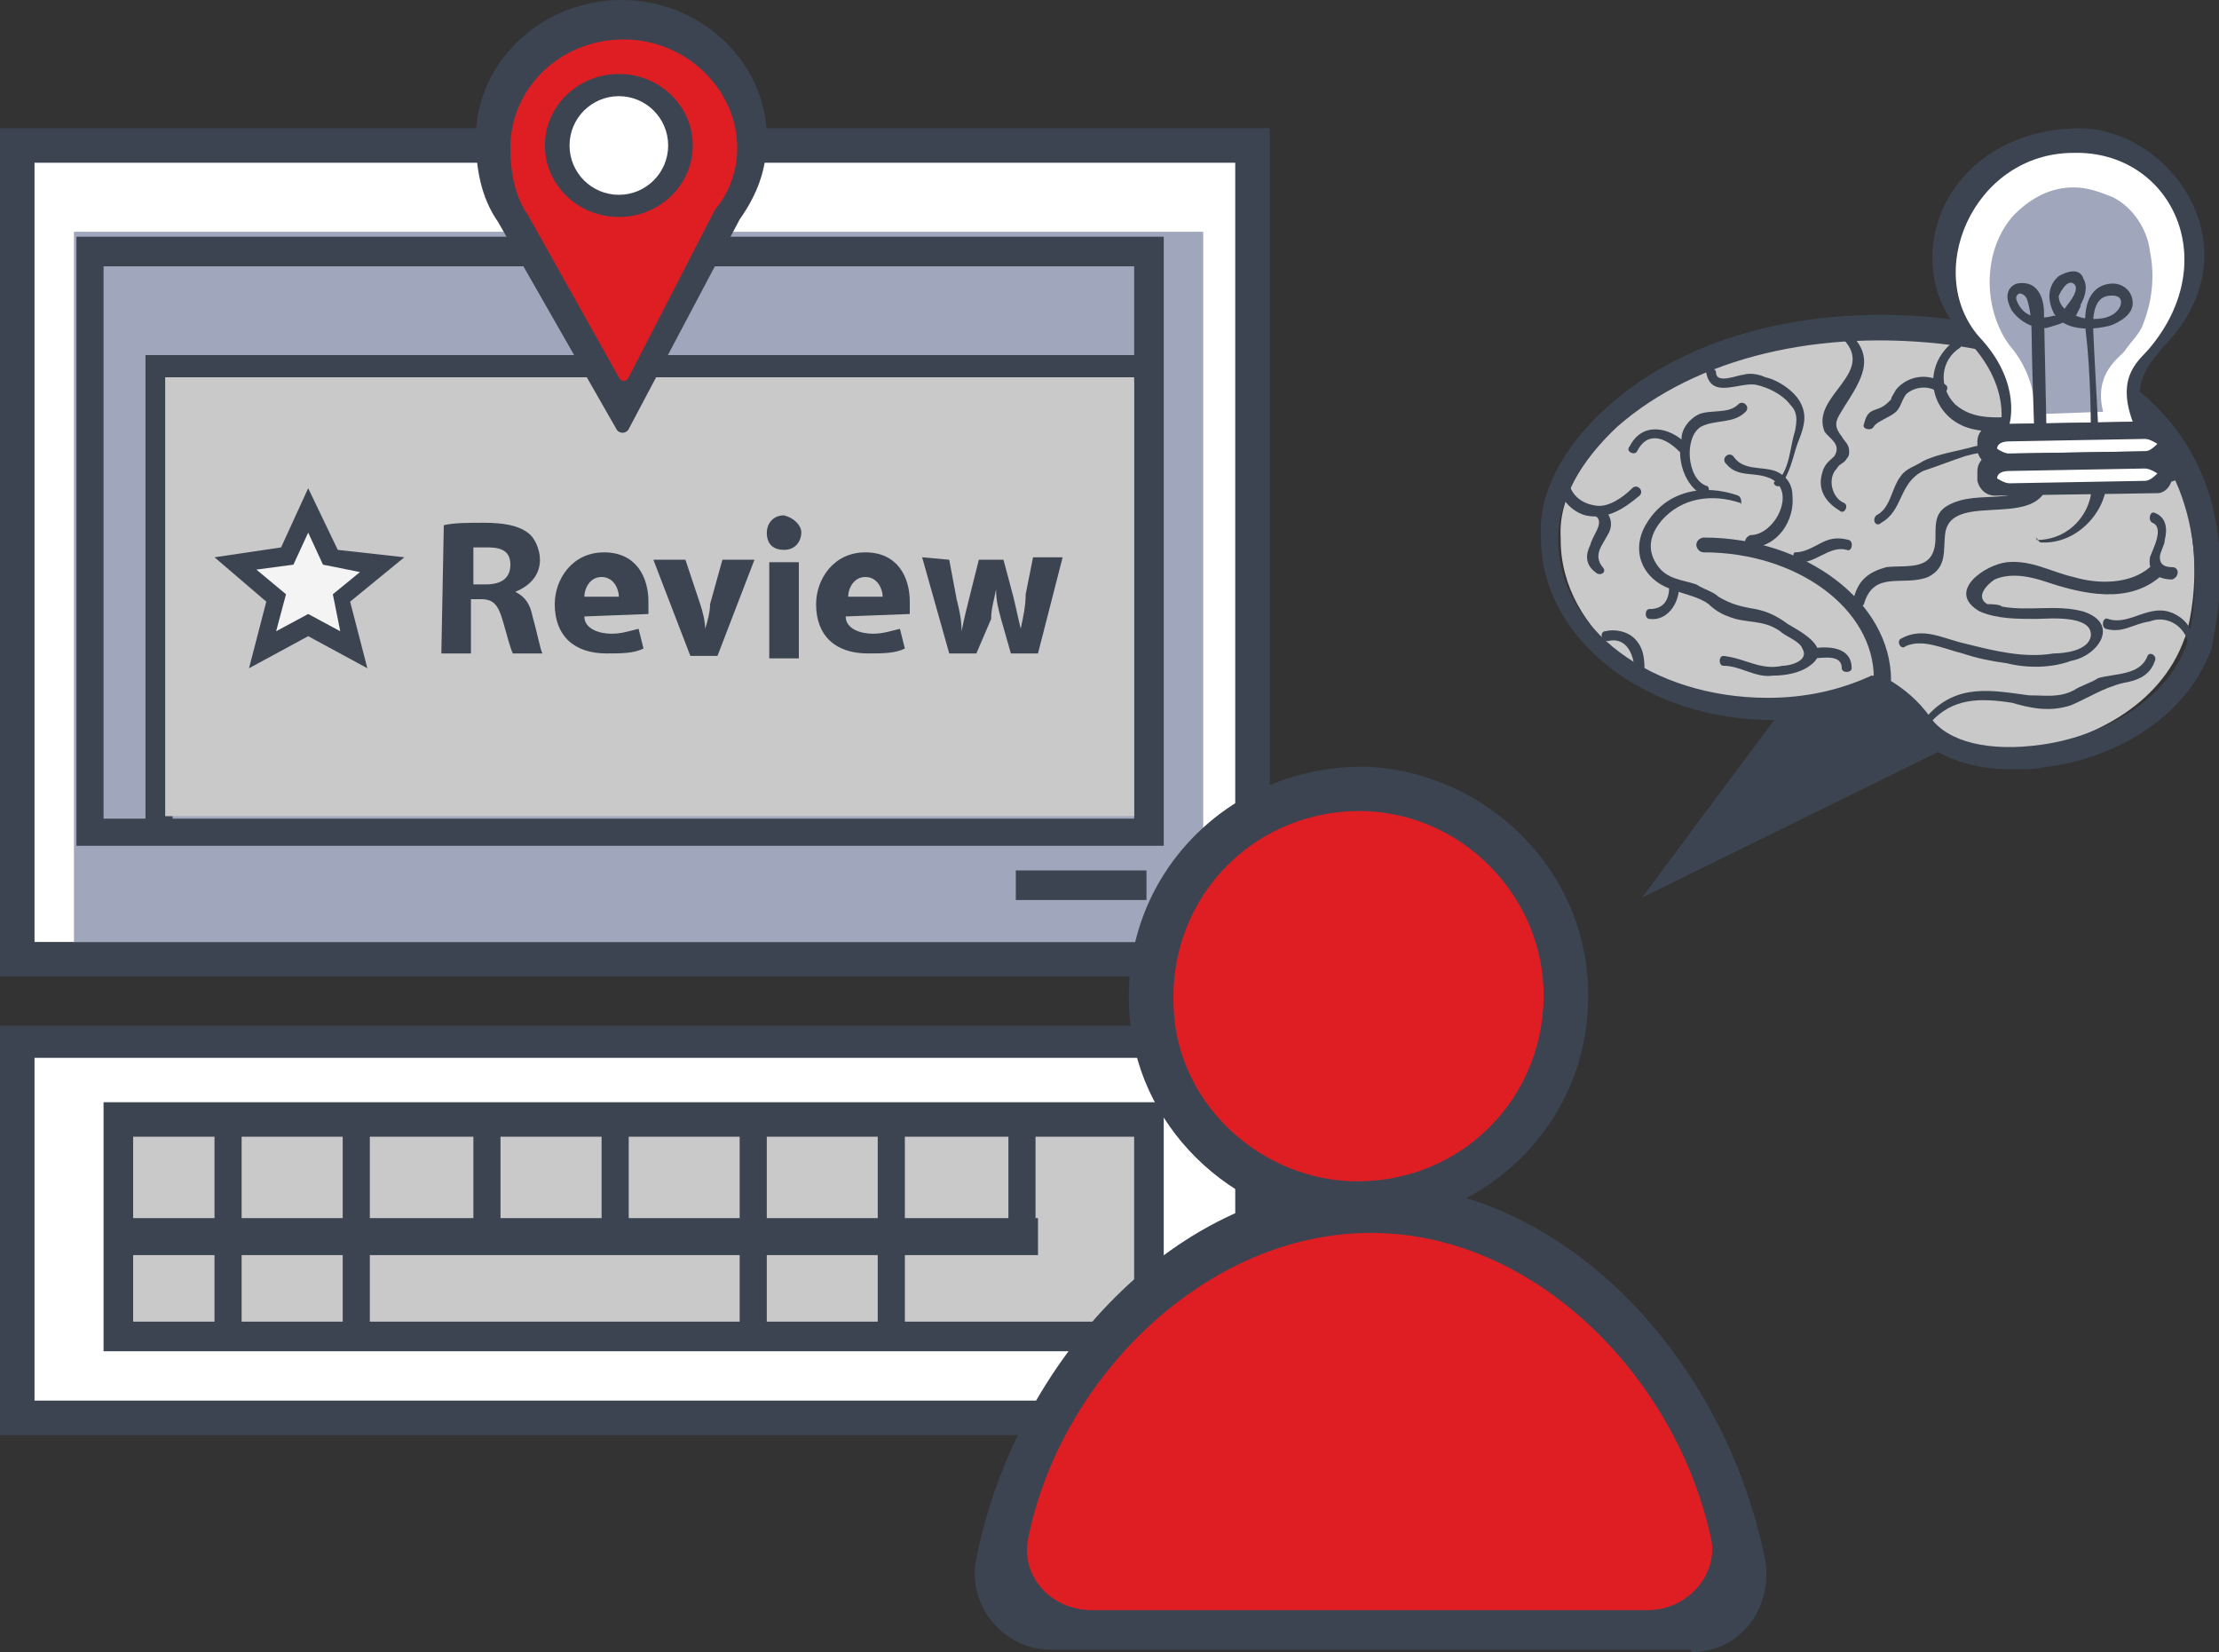 <?xml version="1.0" encoding="utf-8"?>
<!-- Generator: Adobe Illustrator 22.1.0, SVG Export Plug-In . SVG Version: 6.00 Build 0)  -->
<svg version="1.1" id="Слой_1" xmlns="http://www.w3.org/2000/svg" xmlns:xlink="http://www.w3.org/1999/xlink" x="0px" y="0px"
	 viewBox="0 0 90 67" style="enable-background:new 0 0 90 67;" xml:space="preserve">
<rect x="0" y="0" width="90" height="67" fill="#333333" stroke="none"/>
<style type="text/css">
	.st0{fill:#3D4451;}
	.st1{fill:#FFFFFF;}
	.st2{fill:#A0A6BB;}
	.st3{fill:#C9C9C9;}
	.st4{fill:#F4F4F4;}
	.st5{fill:#DF1E24;}
	.st6{fill:url(#SVGID_1_);}
	.st7{fill:url(#SVGID_2_);}
	.st8{fill:url(#SVGID_3_);}
	.st9{fill:url(#SVGID_4_);}
	.st10{fill:url(#SVGID_5_);}
	.st11{fill:url(#SVGID_6_);}
	.st12{fill:url(#SVGID_7_);}
	.st13{fill:url(#SVGID_8_);}
	.st14{fill:url(#SVGID_9_);}
	.st15{fill:url(#SVGID_10_);}
	.st16{fill:url(#SVGID_11_);}
	.st17{fill:url(#SVGID_12_);}
	.st18{fill:url(#SVGID_13_);}
	.st19{fill:url(#SVGID_14_);}
	.st20{fill:url(#SVGID_15_);}
	.st21{fill:url(#SVGID_16_);}
	.st22{fill:url(#SVGID_17_);}
	.st23{fill:url(#SVGID_18_);}
	.st24{fill:url(#SVGID_19_);}
	.st25{fill:url(#SVGID_20_);}
	.st26{fill:url(#SVGID_21_);}
	.st27{fill:url(#SVGID_22_);}
	.st28{fill:url(#SVGID_23_);}
	.st29{fill:url(#SVGID_24_);}
</style>
<g>
	<g>
		<path class="st0" d="M0,5.2v34.4h51.5V5.2H0z"/>
		<path class="st1" d="M1.4,6.6v31.6h48.7V6.6H1.4z"/>
		<polygon class="st2" points="48.8,38.2 48.8,38.2 3,38.2 3,38.2 3,9.4 3,9.4 48.8,9.4 48.8,9.4 		"/>
		<path class="st0" d="M3.1,9.6v24.7h44.1V9.6H3.1z"/>
		<path class="st2" d="M4.2,10.8v22.4H46V10.8H4.2z"/>
		<rect x="41.2" y="35.3" class="st0" width="5.3" height="1.2"/>
		<g>
			<path class="st0" d="M0,41.6v16.6h51.5V41.6H0z"/>
			<path class="st1" d="M1.4,42.9v13.9h48.7V42.9H1.4z"/>
			<path class="st0" d="M4.2,44.7v10.1h43V44.7H4.2z"/>
			<path class="st3" d="M5.4,46.1v7.5H46v-7.5H5.4z"/>
			<rect x="4.9" y="49.4" class="st0" width="37.2" height="1.5"/>
			<rect x="8.7" y="45.7" class="st0" width="1.1" height="8.5"/>
			<rect x="13.9" y="45.7" class="st0" width="1.1" height="8.5"/>
			<rect x="30" y="45.7" class="st0" width="1.1" height="8.5"/>
			<rect x="35.6" y="45.5" class="st0" width="1.1" height="8.5"/>
			<rect x="19.2" y="45.7" class="st0" width="1.1" height="4.8"/>
			<rect x="24.4" y="45.7" class="st0" width="1.1" height="4.8"/>
			<rect x="40.9" y="45.3" class="st0" width="1.1" height="4.8"/>
		</g>
		<polygon class="st0" points="7,33.3 7,15.5 46.2,15.5 46.2,14.4 5.9,14.4 5.9,33.3 		"/>
		<rect x="6.7" y="15.3" class="st3" width="39.3" height="17.8"/>
		<g>
			<path class="st0" d="M18,21.3c0.4-0.1,1-0.1,1.6-0.1c0.8,0,1.4,0.1,1.8,0.4c0.3,0.2,0.5,0.7,0.5,1.1c0,0.7-0.5,1.1-1,1.3l0,0
				c0.4,0.2,0.6,0.5,0.7,1c0.2,0.7,0.3,1.3,0.4,1.5h-1.2c-0.1-0.2-0.2-0.6-0.4-1.3s-0.4-0.9-0.9-0.9h-0.4v2.2h-1.2L18,21.3L18,21.3z
				 M19.2,23.7h0.5c0.7,0,1-0.3,1-0.8c0-0.5-0.3-0.7-0.9-0.7c-0.3,0-0.5,0-0.6,0V23.7z"/>
			<path class="st0" d="M23.7,25c0,0.5,0.6,0.7,1.1,0.7c0.4,0,0.7-0.1,1.1-0.2l0.2,0.8c-0.4,0.2-0.9,0.2-1.5,0.2
				c-1.3,0-2.1-0.7-2.1-2c0-1,0.7-2.1,2-2.1c1.3,0,1.8,1,1.8,2c0,0.2,0,0.4,0,0.5L23.7,25L23.7,25z M25.1,24.2
				c0-0.3-0.2-0.8-0.7-0.8c-0.5,0-0.7,0.5-0.7,0.8H25.1z"/>
			<path class="st0" d="M27.8,22.7l0.6,1.8c0.1,0.3,0.2,0.7,0.2,1l0,0c0.1-0.3,0.2-0.7,0.2-1l0.5-1.8h1.3l-1.5,3.9H28l-1.5-3.9H27.8
				z"/>
			<path class="st0" d="M32.5,21.6c0,0.3-0.2,0.7-0.7,0.7c-0.4,0-0.7-0.2-0.7-0.7c0-0.3,0.2-0.7,0.7-0.7
				C32.2,21,32.5,21.3,32.5,21.6z M31.2,26.7v-3.9h1.2v3.9H31.2z"/>
			<path class="st0" d="M34.3,25c0,0.5,0.6,0.7,1.1,0.7c0.4,0,0.7-0.1,1.1-0.2l0.2,0.8c-0.4,0.2-0.9,0.2-1.5,0.2
				c-1.3,0-2.1-0.7-2.1-2c0-1,0.7-2.1,2-2.1c1.3,0,1.8,1,1.8,2c0,0.2,0,0.4,0,0.5L34.3,25L34.3,25z M35.8,24.2
				c0-0.3-0.2-0.8-0.7-0.8c-0.5,0-0.7,0.5-0.7,0.8H35.8z"/>
			<path class="st0" d="M38.5,22.7l0.3,1.6c0.1,0.4,0.2,0.8,0.2,1.3l0,0c0.1-0.5,0.2-0.9,0.3-1.3l0.4-1.6h1l0.4,1.5
				c0.1,0.4,0.2,0.9,0.3,1.3l0,0c0.1-0.5,0.2-0.9,0.2-1.4l0.3-1.5h1.2l-1,3.9H41l-0.4-1.4c-0.1-0.4-0.2-0.7-0.2-1.2l0,0
				c-0.1,0.5-0.2,0.8-0.2,1.2l-0.6,1.4h-1.1l-1.1-3.9L38.5,22.7L38.5,22.7z"/>
		</g>
		<polygon class="st0" points="12.5,19.8 11.4,22.2 8.7,22.6 10.8,24.4 10.1,27.1 12.5,25.8 14.9,27.1 14.2,24.4 16.4,22.6 
			13.7,22.3 		"/>
		<polygon class="st4" points="12.5,21.6 13.1,22.9 14.6,23.2 13.5,24.1 13.8,25.6 12.5,24.9 11.2,25.6 11.6,24.1 10.4,23.1 
			11.9,22.9 		"/>
		<path class="st0" d="M30,8.9C30,8.9,30,8.8,30,8.9c0.7-1,1.1-2,1.1-3.3c0-3.1-2.7-5.6-5.9-5.6s-5.9,2.5-5.9,5.6
			c0,1.2,0.2,2.4,0.9,3.4l0,0l4.8,8.4c0.1,0.2,0.4,0.2,0.5,0L30,8.9z"/>
		<path class="st5" d="M29,8.5L29,8.5c0.6-0.7,0.9-1.6,0.9-2.5c0-2.4-2.1-4.4-4.6-4.4c-2.6,0-4.6,2-4.6,4.4c0,1,0.2,2,0.7,2.7l0,0
			l3.7,6.6c0.1,0.2,0.3,0.2,0.4,0L29,8.5z"/>
		<ellipse class="st0" cx="25.1" cy="5.9" rx="3" ry="2.9"/>
		<ellipse class="st1" cx="25.1" cy="5.9" rx="2" ry="2"/>
	</g>
	<path class="st0" d="M54.6,49.7c5.5,0.2,10.1-4.2,9.8-9.8c-0.2-4.7-4.1-8.5-8.8-8.8c-5.5-0.2-10.1,4.2-9.8,9.8
		C46,45.6,49.9,49.4,54.6,49.7z"/>
	<path class="st5" d="M54.7,47.9c4.5,0.2,8.1-3.4,7.9-7.9c-0.2-3.8-3.3-6.9-7.1-7.1c-4.5-0.2-8.1,3.4-7.9,7.9
		C47.7,44.6,50.9,47.7,54.7,47.9z"/>
	<path class="st0" d="M68.6,67c2,0,3.3-1.8,3-3.7C70,55.2,63.5,48,55.6,48s-14.4,7.2-16,15.2c-0.4,1.9,1.1,3.7,3,3.7H68.6z"/>
	<path class="st5" d="M66.8,65.3c1.7,0,2.9-1.5,2.6-2.9C68,55.9,62.3,50,55.6,50S43,55.9,41.7,62.4c-0.3,1.5,0.9,2.9,2.6,2.9
		C44.3,65.3,66.8,65.3,66.8,65.3z"/>
	<g>
		<polygon class="st0" points="66.6,36.4 73.3,27.4 82.3,26.9 78.6,30.5 		"/>
		<g>
			<path class="st3" d="M81.1,30.5c-1.7,0-3-0.5-3.7-1.5c-0.3-0.5-0.7-0.8-1.2-1.1c-1.3,0.5-2.7,0.8-4.1,0.8c-4.9,0-8.8-3.1-8.8-6.8
				v-0.1c-0.1-1.6,0.9-3.3,2.5-4.8c3.1-2.8,8.1-4,13.3-3.3l0,0c4.1,0.6,6.9,2,8.5,4.5c2.3,3.5,1.1,7.6,1,7.7c-1,2.8-3.9,4.1-6.2,4.5
				C82,30.5,81.5,30.5,81.1,30.5z"/>
			<g>
				
					<linearGradient id="SVGID_1_" gradientUnits="userSpaceOnUse" x1="88.372" y1="23.275" x2="88.372" y2="23.275" gradientTransform="matrix(1 0 0 1 0 2)">
					<stop  offset="0" style="stop-color:#3D4451"/>
					<stop  offset="1" style="stop-color:#3D4451"/>
				</linearGradient>
				<path class="st6" d="M88.4,25.3"/>
				
					<linearGradient id="SVGID_2_" gradientUnits="userSpaceOnUse" x1="83.169" y1="19.063" x2="83.169" y2="19.063" gradientTransform="matrix(1 0 0 1 0 2)">
					<stop  offset="0" style="stop-color:#3D4451"/>
					<stop  offset="1" style="stop-color:#3D4451"/>
				</linearGradient>
				<path class="st7" d="M83.2,21.1"/>
				
					<linearGradient id="SVGID_3_" gradientUnits="userSpaceOnUse" x1="69.337" y1="4.11" x2="81.286" y2="31.545" gradientTransform="matrix(1 0 0 1 0 2)">
					<stop  offset="0" style="stop-color:#3D4451"/>
					<stop  offset="1" style="stop-color:#3D4451"/>
				</linearGradient>
				<path class="st8" d="M81.6,31.2c-1.8,0-3.3-0.6-4-1.6c-0.4-0.5-0.8-0.9-1.3-1.2c-1.4,0.6-2.8,0.8-4.4,0.8
					c-5.2,0-9.4-3.3-9.4-7.4v-0.1c-0.1-1.7,0.9-3.6,2.7-5.2c3.3-3,8.7-4.3,14.3-3.5l0,0c4.3,0.6,7.4,2.3,9.1,4.9
					c2.4,3.7,1.1,8.1,1.1,8.4c-1.1,3-4.2,4.5-6.7,4.8C82.5,31.2,82.1,31.2,81.6,31.2z M76.3,27.4l0.2,0.1c0.7,0.4,1.3,0.9,1.8,1.6
					c0.7,1,2.4,1.4,4.5,1.1c2.2-0.3,5-1.6,5.9-4.1c0,0,1.2-4.1-1-7.6c-1.5-2.4-4.4-3.9-8.5-4.5c-5.4-0.7-10.4,0.5-13.6,3.3
					c-1.5,1.4-2.4,3-2.4,4.5l0,0v0.1c0,3.6,3.8,6.4,8.5,6.4c1.5,0,2.9-0.3,4.2-0.9L76.3,27.4z"/>
				
					<linearGradient id="SVGID_4_" gradientUnits="userSpaceOnUse" x1="65.487" y1="5.793" x2="77.436" y2="33.226" gradientTransform="matrix(1 0 0 1 0 2)">
					<stop  offset="0" style="stop-color:#3D4451"/>
					<stop  offset="1" style="stop-color:#3D4451"/>
				</linearGradient>
				<path class="st9" d="M76.3,27.8c-0.2,0-0.3-0.2-0.3-0.3c0-2.8-3.1-5.1-6.9-5.1c-0.2,0-0.3-0.2-0.3-0.3c0-0.2,0.2-0.3,0.3-0.3
					c4.1,0,7.6,2.6,7.6,5.8C76.6,27.6,76.4,27.8,76.3,27.8z"/>
				
					<linearGradient id="SVGID_5_" gradientUnits="userSpaceOnUse" x1="63.247" y1="6.765" x2="75.199" y2="34.205" gradientTransform="matrix(1 0 0 1 0 2)">
					<stop  offset="0" style="stop-color:#3D4451"/>
					<stop  offset="1" style="stop-color:#3D4451"/>
				</linearGradient>
				<path class="st10" d="M70.5,20.1c-1.4-0.5-2.9-0.2-3.7,1.1c-0.7,1.1-0.2,2.3,1,2.7c0.5,0.2,1.1,0.3,1.5,0.6
					c0.2,0.2,0.5,0.4,0.8,0.5c0.7,0.3,1.4,0.1,2.1,0.6c0.2,0.2,0.8,0.4,0.9,0.7c0.3,0.5-0.5,0.7-0.8,0.7c-0.9,0.2-1.5-0.3-2.4-0.4
					c-0.2,0-0.2,0.4,0,0.4c0.7,0,1.3,0.5,2,0.4c0.5,0,1.1-0.1,1.5-0.4c1-0.7-0.4-1.4-0.9-1.7c-0.4-0.3-0.8-0.5-1.3-0.6
					c-0.6-0.1-1-0.2-1.5-0.5c-0.2-0.2-0.6-0.3-0.9-0.5c-0.6-0.2-1.2-0.2-1.6-0.8c-0.4-0.6-0.3-1.2,0.2-1.8c0.8-0.9,2-1.1,3.2-0.7
					C70.6,20.6,70.7,20.2,70.5,20.1L70.5,20.1z"/>
				
					<linearGradient id="SVGID_6_" gradientUnits="userSpaceOnUse" x1="61.019" y1="7.721" x2="72.982" y2="35.188" gradientTransform="matrix(1 0 0 1 0 2)">
					<stop  offset="0" style="stop-color:#3D4451"/>
					<stop  offset="1" style="stop-color:#3D4451"/>
				</linearGradient>
				<path class="st11" d="M67.7,23.8c0,0.5-0.2,0.9-0.8,0.9c-0.2,0-0.2,0.4,0,0.4c0.7,0.1,1.2-0.6,1.2-1.3
					C68.1,23.6,67.7,23.6,67.7,23.8L67.7,23.8z"/>
				
					<linearGradient id="SVGID_7_" gradientUnits="userSpaceOnUse" x1="60.547" y1="7.947" x2="72.495" y2="35.38" gradientTransform="matrix(1 0 0 1 0 2)">
					<stop  offset="0" style="stop-color:#3D4451"/>
					<stop  offset="1" style="stop-color:#3D4451"/>
				</linearGradient>
				<path class="st12" d="M63.2,19.3c-0.1,0.7,0.4,1.4,1.1,1.6c0.9,0.2,1.6-0.3,2.2-0.8c0.2-0.2-0.1-0.5-0.3-0.3
					c-0.4,0.4-1,0.8-1.5,0.7c-0.7-0.1-1.1-0.6-1.1-1.2C63.7,19,63.3,19,63.2,19.3L63.2,19.3z"/>
				
					<linearGradient id="SVGID_8_" gradientUnits="userSpaceOnUse" x1="65.903" y1="5.603" x2="77.857" y2="33.049" gradientTransform="matrix(1 0 0 1 0 2)">
					<stop  offset="0" style="stop-color:#3D4451"/>
					<stop  offset="1" style="stop-color:#3D4451"/>
				</linearGradient>
				<path class="st13" d="M71,22.2c1.1,0,1.8-1.1,1.7-2.1c0-0.4-0.2-0.8-0.7-1c-0.6-0.2-1.3,0-1.7-0.6c-0.2-0.2-0.5,0.1-0.3,0.3
					c0.5,0.6,1.1,0.3,1.8,0.6c1.1,0.5,0.2,2.3-0.8,2.3C70.7,21.8,70.7,22.2,71,22.2L71,22.2z"/>
				
					<linearGradient id="SVGID_9_" gradientUnits="userSpaceOnUse" x1="65.232" y1="5.892" x2="77.19" y2="33.346" gradientTransform="matrix(1 0 0 1 0 2)">
					<stop  offset="0" style="stop-color:#3D4451"/>
					<stop  offset="1" style="stop-color:#3D4451"/>
				</linearGradient>
				<path class="st14" d="M69.2,19.7c-0.8-0.3-0.9-2-0.2-2.4c0.6-0.3,1.3-0.1,1.8-0.6c0.2-0.2-0.1-0.5-0.3-0.3
					c-0.4,0.4-1.1,0.2-1.6,0.4c-0.4,0.2-0.7,0.6-0.7,1c-0.2,0.8,0.1,1.9,0.9,2.3C69.3,20.2,69.4,19.7,69.2,19.7L69.2,19.7z"/>
				
					<linearGradient id="SVGID_10_" gradientUnits="userSpaceOnUse" x1="65.838" y1="5.646" x2="77.784" y2="33.074" gradientTransform="matrix(1 0 0 1 0 2)">
					<stop  offset="0" style="stop-color:#3D4451"/>
					<stop  offset="1" style="stop-color:#3D4451"/>
				</linearGradient>
				<path class="st15" d="M73.5,26.7c0.4,0,1.2-0.2,1.2,0.4c0,0.2,0.4,0.2,0.4,0c0-0.9-1-0.9-1.6-0.8C73.2,26.4,73.2,26.8,73.5,26.7
					L73.5,26.7z"/>
				
					<linearGradient id="SVGID_11_" gradientUnits="userSpaceOnUse" x1="59.008" y1="8.617" x2="70.959" y2="36.056" gradientTransform="matrix(1 0 0 1 0 2)">
					<stop  offset="0" style="stop-color:#3D4451"/>
					<stop  offset="1" style="stop-color:#3D4451"/>
				</linearGradient>
				<path class="st16" d="M66.7,27.3c0-0.5,0-1-0.4-1.4c-0.3-0.3-0.8-0.4-1.2-0.3c-0.2,0-0.2,0.4,0.1,0.4c0.8-0.2,1.1,0.6,1.1,1.3
					C66.2,27.6,66.7,27.6,66.7,27.3L66.7,27.3z"/>
				
					<linearGradient id="SVGID_12_" gradientUnits="userSpaceOnUse" x1="73.445" y1="2.317" x2="85.395" y2="29.754" gradientTransform="matrix(1 0 0 1 0 2)">
					<stop  offset="0" style="stop-color:#3D4451"/>
					<stop  offset="1" style="stop-color:#3D4451"/>
				</linearGradient>
				<path class="st17" d="M87.2,23c-0.8,0.7-2.1,0.7-3.1,0.4c-0.9-0.2-1.7-0.7-2.7-0.6c-0.9,0.1-2.5,1.2-1.1,2
					c0.7,0.3,1.5,0.3,2.3,0.3c0.4,0,2.3-0.2,2.2,0.7c-0.1,0.6-1.1,0.7-1.5,0.7c-1.2,0.2-2.4-0.1-3.6-0.4c-0.9-0.2-1.7-0.7-2.6-0.2
					c-0.2,0.1,0,0.5,0.2,0.3c0.7-0.3,1.5,0.1,2.3,0.3c0.6,0.2,1.1,0.3,1.8,0.4c0.8,0.2,1.8,0.2,2.6-0.1c1.1-0.2,2-1.5,0.5-2
					c-1.1-0.3-2.2,0-3.3-0.2c-0.1-0.1-0.5-0.1-0.6-0.1c-0.5-0.3,0-0.8,0.3-1c0.7-0.3,1.5-0.1,2.1,0.1c1.5,0.5,3.3,0.9,4.6-0.2
					C87.7,23.1,87.4,22.8,87.2,23L87.2,23z"/>
				
					<linearGradient id="SVGID_13_" gradientUnits="userSpaceOnUse" x1="71.864" y1="2.984" x2="83.829" y2="30.456" gradientTransform="matrix(1 0 0 1 0 2)">
					<stop  offset="0" style="stop-color:#3D4451"/>
					<stop  offset="1" style="stop-color:#3D4451"/>
				</linearGradient>
				<path class="st18" d="M75.6,24.5c0.4-1.4,1.6-0.7,2.6-1.1c0.8-0.4,0.6-1.1,0.7-1.8c0.3-1.8,4.2,0.1,4.2-2.4c0-1.5-2-1.3-3-1.1
					c-0.7,0.2-1.5,0.3-2.1,0.6c-0.3,0.2-0.7,0.3-0.9,0.6c-0.4,0.5-0.4,1.3-1,1.6c-0.2,0.2,0,0.5,0.2,0.3c0.9-0.5,0.7-1.6,1.7-2.1
					c0.6-0.2,1.1-0.4,1.7-0.6c0.7-0.2,1.6-0.3,2.4-0.2c0.4,0.1,0.7,0.3,0.7,0.8c-0.1,0.7-0.8,0.9-1.4,1c-0.7,0.1-1.5,0-2.2,0.3
					c-0.7,0.3-0.7,0.7-0.7,1.4c0,1.4-1.1,1.1-2,1.2c-0.7,0.2-1.1,0.5-1.3,1.2C75.1,24.6,75.5,24.7,75.6,24.5L75.6,24.5z"/>
				
					<linearGradient id="SVGID_14_" gradientUnits="userSpaceOnUse" x1="69.792" y1="3.899" x2="81.751" y2="31.355" gradientTransform="matrix(1 0 0 1 0 2)">
					<stop  offset="0" style="stop-color:#3D4451"/>
					<stop  offset="1" style="stop-color:#3D4451"/>
				</linearGradient>
				<path class="st19" d="M74.6,13.6c1.7,1.5-1.2,2.4-0.6,3.9c0.2,0.3,0.7,0.5,0.4,1c-0.2,0.2-0.4,0.3-0.5,0.7
					c-0.2,0.7,0.2,1.2,0.7,1.5c0.2,0.2,0.4-0.2,0.2-0.3c-0.5-0.2-0.7-1-0.3-1.4c0.1-0.2,0.3-0.2,0.4-0.4c0.1-0.1,0.1-0.2,0.1-0.3
					c0-0.3-0.2-0.4-0.3-0.6c-0.4-0.5-0.2-0.7,0.1-1.2c0.7-1.1,1.3-2,0.2-3C74.7,13.2,74.5,13.5,74.6,13.6L74.6,13.6z"/>
				
					<linearGradient id="SVGID_15_" gradientUnits="userSpaceOnUse" x1="67.287" y1="5" x2="79.24" y2="32.443" gradientTransform="matrix(1 0 0 1 0 2)">
					<stop  offset="0" style="stop-color:#3D4451"/>
					<stop  offset="1" style="stop-color:#3D4451"/>
				</linearGradient>
				<path class="st20" d="M72.2,19.7c0.4-0.5,0.5-1.1,0.7-1.7c0.2-0.5,0.4-1,0.2-1.5c-0.2-0.6-1-1.1-1.5-1.2
					c-0.2-0.1-0.6-0.2-0.9-0.1c-0.2,0-1.1,0.4-1.1-0.1c0-0.2-0.4-0.2-0.4,0c0.2,1.1,1.3,0.4,2,0.5c0.5,0.1,1.1,0.4,1.4,0.8
					c0.3,0.3,0.3,0.6,0.2,1.1c-0.2,0.6-0.2,1.5-0.7,2C71.8,19.5,72,19.8,72.2,19.7L72.2,19.7z"/>
				
					<linearGradient id="SVGID_16_" gradientUnits="userSpaceOnUse" x1="59.759" y1="8.28" x2="71.717" y2="35.735" gradientTransform="matrix(1 0 0 1 0 2)">
					<stop  offset="0" style="stop-color:#3D4451"/>
					<stop  offset="1" style="stop-color:#3D4451"/>
				</linearGradient>
				<path class="st21" d="M64.8,21c0.2,0.3-0.2,0.7-0.3,1.1c-0.2,0.4-0.2,0.8,0.2,1.1c0.2,0.2,0.5,0,0.3-0.2c-0.4-0.5,0-0.9,0.2-1.3
					c0.2-0.3,0.2-0.7-0.1-1C64.9,20.6,64.5,20.8,64.8,21L64.8,21z"/>
				
					<linearGradient id="SVGID_17_" gradientUnits="userSpaceOnUse" x1="63.157" y1="6.809" x2="75.102" y2="34.235" gradientTransform="matrix(1 0 0 1 0 2)">
					<stop  offset="0" style="stop-color:#3D4451"/>
					<stop  offset="1" style="stop-color:#3D4451"/>
				</linearGradient>
				<path class="st22" d="M68.4,18c-0.7-0.7-1.8-0.9-2.3,0.1c-0.2,0.2,0.2,0.4,0.3,0.2c0.4-0.8,1.1-0.6,1.7,0
					C68.3,18.5,68.6,18.2,68.4,18L68.4,18z"/>
				
					<linearGradient id="SVGID_18_" gradientUnits="userSpaceOnUse" x1="72.604" y1="2.753" x2="84.525" y2="30.123" gradientTransform="matrix(1 0 0 1 0 2)">
					<stop  offset="0" style="stop-color:#3D4451"/>
					<stop  offset="1" style="stop-color:#3D4451"/>
				</linearGradient>
				<path class="st23" d="M78.3,29.3c0.9-1,2-1,3.3-0.8c0.7,0.2,1.5,0.4,2.4,0.1c0.7-0.3,1.3-0.7,2.1-0.9c0.6-0.1,1.1-0.3,1.3-0.9
					c0.1-0.2-0.2-0.4-0.3-0.2c-0.3,0.8-1.3,0.7-2,0.9c-0.3,0.2-0.7,0.3-1,0.5c-0.6,0.3-1.1,0.2-1.8,0.2c-1.5-0.2-2.9-0.5-4.1,0.8
					C77.9,29.2,78.1,29.4,78.3,29.3L78.3,29.3z"/>
				
					<linearGradient id="SVGID_19_" gradientUnits="userSpaceOnUse" x1="77.15" y1="0.71" x2="89.097" y2="28.138" gradientTransform="matrix(1 0 0 1 0 2)">
					<stop  offset="0" style="stop-color:#3D4451"/>
					<stop  offset="1" style="stop-color:#3D4451"/>
				</linearGradient>
				<path class="st24" d="M89,26.9c0.1-0.8,0-1.6-0.8-2c-1-0.5-1.8,0.5-2.7,0.2c-0.2-0.1-0.3,0.3-0.1,0.4c0.7,0.2,1.1-0.2,1.8-0.3
					c0.5-0.2,1.1,0,1.4,0.5c0.2,0.3,0.2,0.8,0.1,1.2C88.5,27.2,88.9,27.2,89,26.9L89,26.9z"/>
				
					<linearGradient id="SVGID_20_" gradientUnits="userSpaceOnUse" x1="78.737" y1="-3.909257e-03" x2="90.693" y2="27.445" gradientTransform="matrix(1 0 0 1 0 2)">
					<stop  offset="0" style="stop-color:#3D4451"/>
					<stop  offset="1" style="stop-color:#3D4451"/>
				</linearGradient>
				<path class="st25" d="M88.1,23c-0.3,0-0.5-0.1-0.5-0.4c0-0.2,0.2-0.5,0.2-0.7c0.1-0.4,0.1-0.9-0.4-1.1c-0.2-0.1-0.3,0.3-0.1,0.4
					c0.5,0.2,0,1.1-0.1,1.4c-0.1,0.6,0.3,0.9,0.9,0.9C88.4,23.4,88.4,23,88.1,23L88.1,23z"/>
				
					<linearGradient id="SVGID_21_" gradientUnits="userSpaceOnUse" x1="67.246" y1="5.059" x2="79.172" y2="32.44" gradientTransform="matrix(1 0 0 1 0 2)">
					<stop  offset="0" style="stop-color:#3D4451"/>
					<stop  offset="1" style="stop-color:#3D4451"/>
				</linearGradient>
				<path class="st26" d="M72.9,22.8c0.7,0.1,1.3-0.7,2-0.5c0.2,0.1,0.3-0.3,0.1-0.4c-0.4-0.1-0.7-0.1-1.1,0.1
					c-0.4,0.2-0.7,0.4-1.1,0.4C72.7,22.4,72.7,22.8,72.9,22.8L72.9,22.8z"/>
				
					<linearGradient id="SVGID_22_" gradientUnits="userSpaceOnUse" x1="75.765" y1="1.298" x2="87.718" y2="28.741" gradientTransform="matrix(1 0 0 1 0 2)">
					<stop  offset="0" style="stop-color:#3D4451"/>
					<stop  offset="1" style="stop-color:#3D4451"/>
				</linearGradient>
				<path class="st27" d="M82.8,22c2,0.1,3.6-2.5,2-4.1c-0.7-0.7-1.7-1-2.7-1c-1,0-2,0.2-2.8-0.5c-0.7-0.7-0.6-1.8,0.2-2.3
					c0.2-0.2,0-0.5-0.2-0.3c-1.5,1.1-1,3.2,0.7,3.6c1.3,0.3,2.7-0.2,3.9,0.7c1.8,1.1,0.8,3.8-1.3,3.8C82.6,21.6,82.6,22,82.8,22
					L82.8,22z"/>
				
					<linearGradient id="SVGID_23_" gradientUnits="userSpaceOnUse" x1="72.156" y1="2.851" x2="84.13" y2="30.341" gradientTransform="matrix(1 0 0 1 0 2)">
					<stop  offset="0" style="stop-color:#3D4451"/>
					<stop  offset="1" style="stop-color:#3D4451"/>
				</linearGradient>
				<path class="st28" d="M78.9,15.6c-0.6-0.5-1.5-0.4-2,0.2c-0.1,0.2-0.2,0.3-0.2,0.4c-0.2,0.2-0.3,0.3-0.6,0.4s-0.4,0.2-0.5,0.6
					c-0.1,0.2,0.3,0.3,0.4,0.1s0.7-0.4,0.9-0.6c0.2-0.2,0.2-0.4,0.4-0.7c0.3-0.3,0.9-0.4,1.3-0.1C78.9,16.1,79.1,15.7,78.9,15.6
					L78.9,15.6z"/>
				
					<linearGradient id="SVGID_24_" gradientUnits="userSpaceOnUse" x1="80.109" y1="-0.6" x2="92.063" y2="26.845" gradientTransform="matrix(1 0 0 1 0 2)">
					<stop  offset="0" style="stop-color:#3D4451"/>
					<stop  offset="1" style="stop-color:#3D4451"/>
				</linearGradient>
				<path class="st29" d="M88.4,18.8c-0.9,1.1-2.1-0.9-1.1-1.6c0.2-0.2-0.1-0.4-0.3-0.3c-1.4,1.1,0.5,3.7,1.7,2.2
					C88.8,18.9,88.5,18.6,88.4,18.8L88.4,18.8z"/>
			</g>
			<g>
				<path class="st0" d="M84.3,5.2c-5.5,0.1-7.5,5.5-4.6,8.5c2,2,1.4,3.8,1.4,3.8l5.9-0.1c-0.7-2.1,0.4-2.8,0.7-3.3
					C91.6,10.2,88.1,5.2,84.3,5.2z"/>
				<path class="st1" d="M84.1,6.2c-4.1,0-6.2,5-3.7,7.6c1.6,1.8,1.1,3.4,1.1,3.4l5-0.1c-0.7-1.9,0.3-2.5,0.7-3
					C90.2,10.5,88,6.1,84.1,6.2z"/>
				<path class="st2" d="M86.2,14.2c-0.2,0.3-1.3,0.9-0.9,2.5l-2.8,0.1c0,0,0.2-1.4-1-2.8c-1.1-1.5-1.1-3.9,0.2-5.3
					c0.7-0.7,1.5-1.1,2.4-1.1c0.6,0,1.1,0.2,1.6,0.4c0.8,0.4,1.4,1.3,1.5,2.2c0.2,1,0.1,2-0.3,3C86.8,13.5,86.4,13.9,86.2,14.2"/>
				<g>
					<path class="st0" d="M87.5,18.8l-6.6,0.1c-0.3,0-0.6-0.2-0.7-0.6v-0.4c0-0.3,0.2-0.6,0.6-0.7l6.6-0.1c0.3,0,0.6,0.2,0.7,0.6
						v0.4C88.1,18.5,87.8,18.8,87.5,18.8z"/>
					<path class="st1" d="M87,18.3l-5.5,0.1c-0.2,0-0.5-0.2-0.5-0.2l0,0c0-0.2,0.2-0.3,0.5-0.3l5.5-0.1c0.2,0,0.5,0.2,0.5,0.2l0,0
						C87.4,18.1,87.2,18.3,87,18.3z"/>
				</g>
				<g>
					<path class="st0" d="M87.5,20l-6.6,0.1c-0.3,0-0.6-0.2-0.7-0.6v-0.4c0-0.3,0.2-0.6,0.6-0.7l6.6-0.1c0.3,0,0.6,0.2,0.7,0.6v0.4
						C88.1,19.7,87.8,20,87.5,20z"/>
					<path class="st1" d="M87,19.5l-5.5,0.1c-0.2,0-0.5-0.2-0.5-0.2l0,0c0-0.2,0.2-0.3,0.5-0.3L87,19c0.2,0,0.5,0.2,0.5,0.2l0,0
						C87.4,19.3,87.2,19.5,87,19.5z"/>
				</g>
				<g>
					<path class="st0" d="M83,17.3l-0.1-4.7c0,0,0-1.3-1.1-1.1c0,0-0.7,0.2-0.2,1.1c0.6,0.8,1.4,0.7,1.4,0.7s0.8-0.2,1-0.4l-0.7-0.1
						c0,0-1.1,0.4-1.5-0.6c0,0-0.1-0.2,0.1-0.3c0.2,0,0.3,0.2,0.3,0.2s0.2,0.5,0.2,1.4c0,0.9,0.1,3.8,0.1,3.8H83z"/>
					<path class="st0" d="M85.1,17.3c0,0-0.2-3.7-0.2-3.9c0-0.2-0.1-1.3,0.6-1.4c0.7-0.1,0.5,0.4,0.5,0.4s-0.2,0.7-1.5,0.5
						c0,0-1-0.2-1-0.9c0,0,0.3-0.7,0.6-0.5c0.3,0.2-0.2,0.8-0.2,0.8l0.4,0.2c0,0,0.5-0.7,0.2-1.2c-0.2-0.6-1-0.1-1-0.1
						s-0.7,0.5-0.2,1.5c0.6,1,2.3,0.5,2.3,0.5s0.9-0.3,0.9-0.9c0-0.5-0.4-0.8-0.8-0.8c-0.4,0-1.3,0.2-1.1,2c0.2,1.6,0.2,3.8,0.2,3.8
						H85.1z"/>
					<polygon class="st0" points="84.4,12.4 84.1,13 83.7,12.7 83.6,12.7 83.9,12.3 					"/>
				</g>
			</g>
		</g>
	</g>
</g>
</svg>
